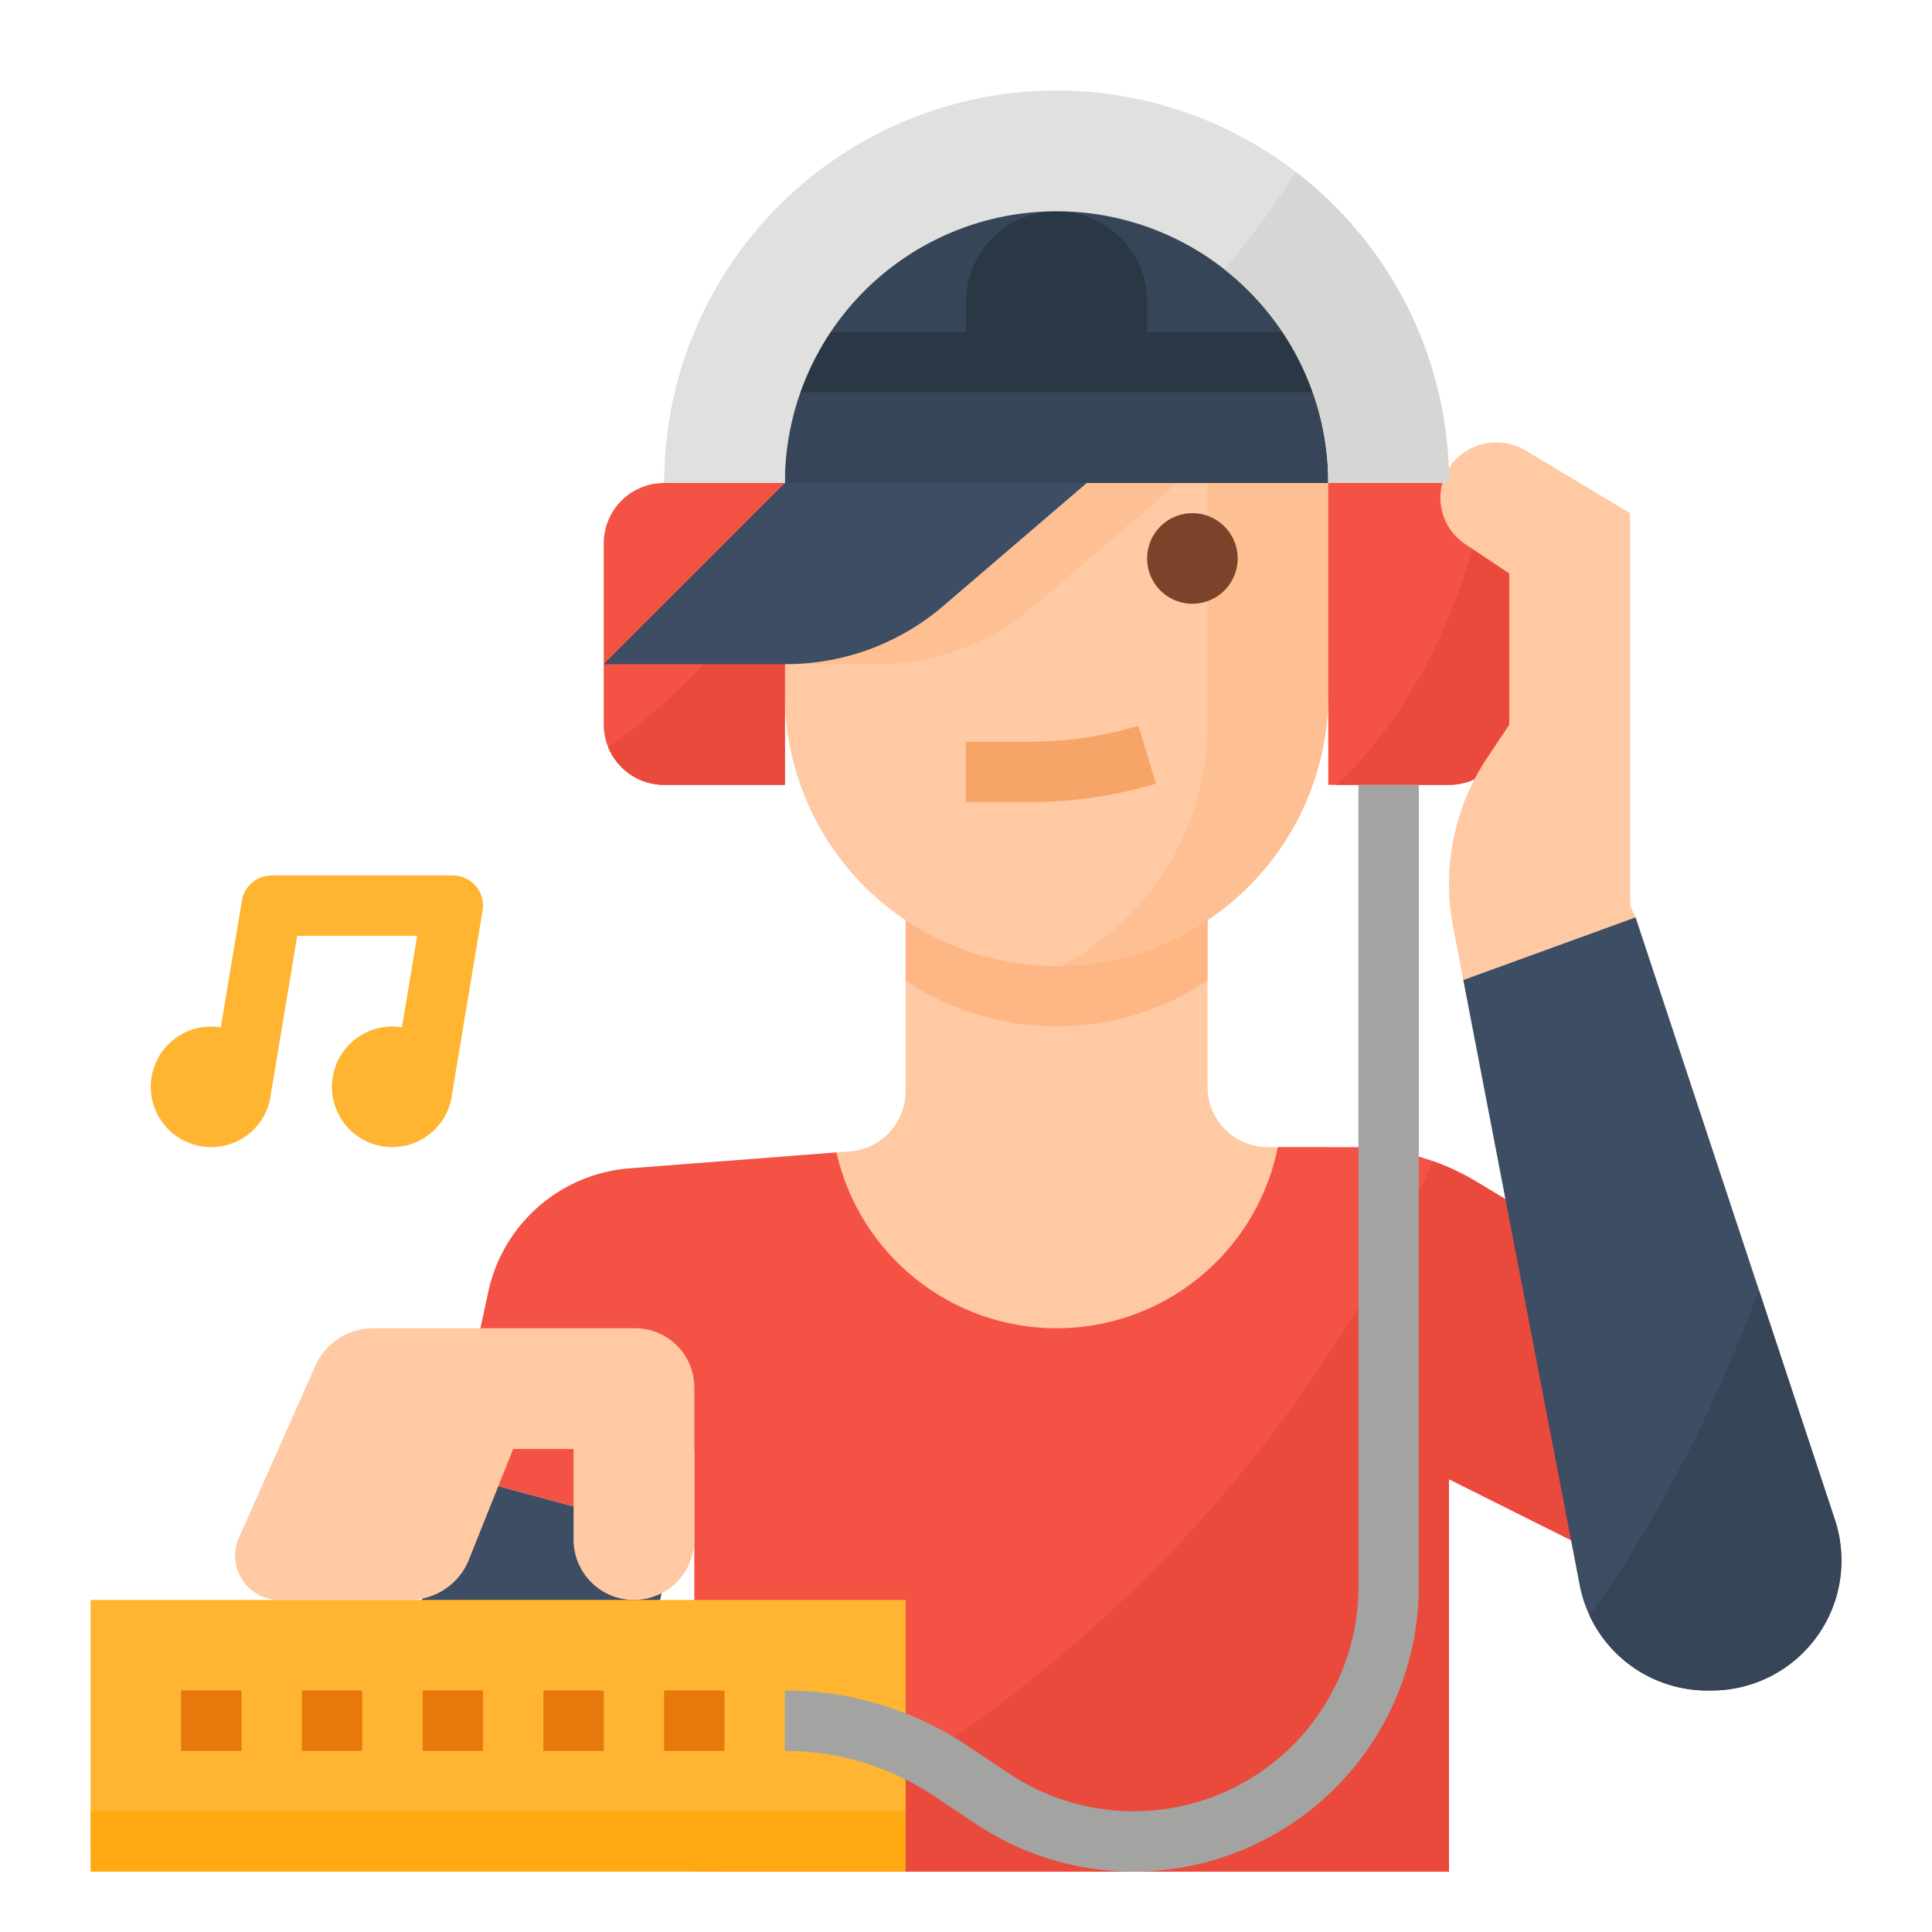 <svg height="512" viewBox="0 0 512 512" width="512" xmlns="http://www.w3.org/2000/svg"><path d="m101 475h64c0-5.615 6.818-37.5 13.867-68.544l-59.892-16.14z" fill="#3d4d63"/><path d="m352 304v56h-144v-53.54l17.23-1.32a16.008 16.008 0 0 0 14.77-15.96v-57.18h80v56a16 16 0 0 0 16 16z" fill="#fec9a3"/><path d="m320 259.859v-27.859h-80v27.856a71.963 71.963 0 0 0 80 0z" fill="#feb784"/><path d="m352 128v56a72 72 0 0 1 -70.97 71.99c-.34.01-.69.01-1.03.01a72.006 72.006 0 0 1 -72-72v-56a72 72 0 0 1 144 0z" fill="#fec9a3"/><path d="m352 128v56a72 72 0 0 1 -70.97 71.99 71.981 71.981 0 0 0 38.97-63.99v-88a71.632 71.632 0 0 0 -14.52-43.36 72.082 72.082 0 0 1 46.52 67.36z" fill="#fec093"/><path d="m273.976 160.592 38.024-32.592h-88l-16 16v32h24.325a64 64 0 0 0 41.651-15.408z" fill="#fec093"/><path d="m316 160a12 12 0 1 1 12-12 12.013 12.013 0 0 1 -12 12z" fill="#7a432a"/><path d="m272.938 212.562h-16.938v-16h16.938a99.149 99.149 0 0 0 28.742-4.218l4.64 15.312a114.963 114.963 0 0 1 -33.382 4.906z" fill="#f7a468"/><path d="m352 128h32a16 16 0 0 1 16 16v48a16 16 0 0 1 -16 16h-32z" fill="#f35244"/><path d="m393.871 131.5c-9.1 40.312-25.577 63.467-39.792 76.5h29.921a16 16 0 0 0 16-16v-48a15.9 15.9 0 0 0 -6.129-12.5z" fill="#ea4a3b"/><path d="m127.891 241.312a8 8 0 0 0 -7.891-9.312h-48a8 8 0 0 0 -7.891 6.688l-5.594 33.566a15.977 15.977 0 1 0 13.353 17.055h.023l6.882-41.309h31.782l-4.041 24.254a15.977 15.977 0 1 0 13.354 17.055h.023z" fill="#ffb531"/><path d="m456 352-24 64-48-24v104h-200v-112s-2.14 9.27-5.13 22.46l-59.9-16.14 10.45-48.06a41.6 41.6 0 0 1 37.46-32.64l54.79-4.21.01.03a59.81 59.81 0 0 0 116.72-.32l.24-1.12h19.63a64.238 64.238 0 0 1 32.93 9.12z" fill="#f35244"/><path d="m456 352-24 64-48-24v104h-192.42c51.83-24.3 140.49-79.67 188.17-188.28a64.292 64.292 0 0 1 11.45 5.4z" fill="#ea4a3b"/><path d="m432.33 240.706-.33-.706v-104l-27.562-16.537a15.055 15.055 0 0 0 -19.97 3.849 14.766 14.766 0 0 0 3.818 20.878l11.714 7.81v40l-5.874 8.811a60.29 60.29 0 0 0 -10.126 33.444 60.277 60.277 0 0 0 1.085 11.387l2.706 14.07 45.66-16.6z" fill="#fec9a3"/><path d="m488 413.55a34.445 34.445 0 0 1 -34.45 34.45h-1.09a34.419 34.419 0 0 1 -31.21-19.87 34.045 34.045 0 0 1 -2.62-8.07l-30.84-160.35 45.66-16.6 32.67 98.75 20.14 60.87a34.565 34.565 0 0 1 1.74 10.82z" fill="#3d4d63"/><path d="m98.866 352a16.72 16.72 0 0 0 -15.279 9.929l-20.262 45.589a11.722 11.722 0 0 0 10.712 16.482h34.463a16.987 16.987 0 0 0 15.771-10.677l11.729-29.323h16v24a16 16 0 0 0 16 16 16 16 0 0 0 16-16v-40.32a15.68 15.68 0 0 0 -15.68-15.68z" fill="#fec9a3"/><path d="m24 424h216v64h-216z" fill="#ffb531"/><g fill="#e8770c"><path d="m80 448h16v16h-16z"/><path d="m48 448h16v16h-16z"/><path d="m112 448h16v16h-16z"/><path d="m144 448h16v16h-16z"/><path d="m176 448h16v16h-16z"/></g><path d="m300.453 496a75.312 75.312 0 0 1 -41.906-12.688l-11.016-7.343a71.087 71.087 0 0 0 -39.531-11.969v-16a87.019 87.019 0 0 1 48.406 14.656l11.016 7.344a59.548 59.548 0 0 0 92.578-49.547v-212.453h16v212.453a75.634 75.634 0 0 1 -75.547 75.547z" fill="#a3a3a1"/><path d="m24 480h216v16h-216z" fill="#ffa912"/><path d="m352 96v32h-144v-32a47.991 47.991 0 0 1 48-48h48a47.991 47.991 0 0 1 48 48z" fill="#374559"/><path d="m352 96v8h-144v-8a47.893 47.893 0 0 1 .67-8h142.66a47.893 47.893 0 0 1 .67 8z" fill="#2a3845"/><path d="m304 96h-48v-16a24 24 0 0 1 24-24 24 24 0 0 1 24 24z" fill="#2a3845"/><path d="m384 128h-32a71.775 71.775 0 0 0 -21.09-50.91 73.41 73.41 0 0 0 -6.39-5.68 72 72 0 0 0 -116.52 56.59h-32a104 104 0 0 1 167.44-82.41 102.548 102.548 0 0 1 10.1 8.87 103.674 103.674 0 0 1 30.46 73.54z" fill="#e0e0de"/><path d="m384 128h-32a71.775 71.775 0 0 0 -21.09-50.91 73.41 73.41 0 0 0 -6.39-5.68 254.661 254.661 0 0 0 18.92-25.82 102.548 102.548 0 0 1 10.1 8.87 103.674 103.674 0 0 1 30.46 73.54z" fill="#d6d6d4"/><path d="m208 208h-32a16 16 0 0 1 -16-16v-48a16 16 0 0 1 16-16h32z" fill="#f35244"/><path d="m161.192 198.017a15.988 15.988 0 0 0 14.808 9.983h32v-59.137c-16.643 25.031-34.256 40.404-46.808 49.154z" fill="#ea4a3b"/><path d="m249.976 160.592a64 64 0 0 1 -41.651 15.408h-48.325l48-48h80z" fill="#3d4d63"/><path d="m488 413.55a34.445 34.445 0 0 1 -34.45 34.45h-1.09a34.419 34.419 0 0 1 -31.21-19.87c15.35-21.45 31.29-49.68 44.87-86.27l20.14 60.87a34.565 34.565 0 0 1 1.74 10.82z" fill="#374559"/></svg>